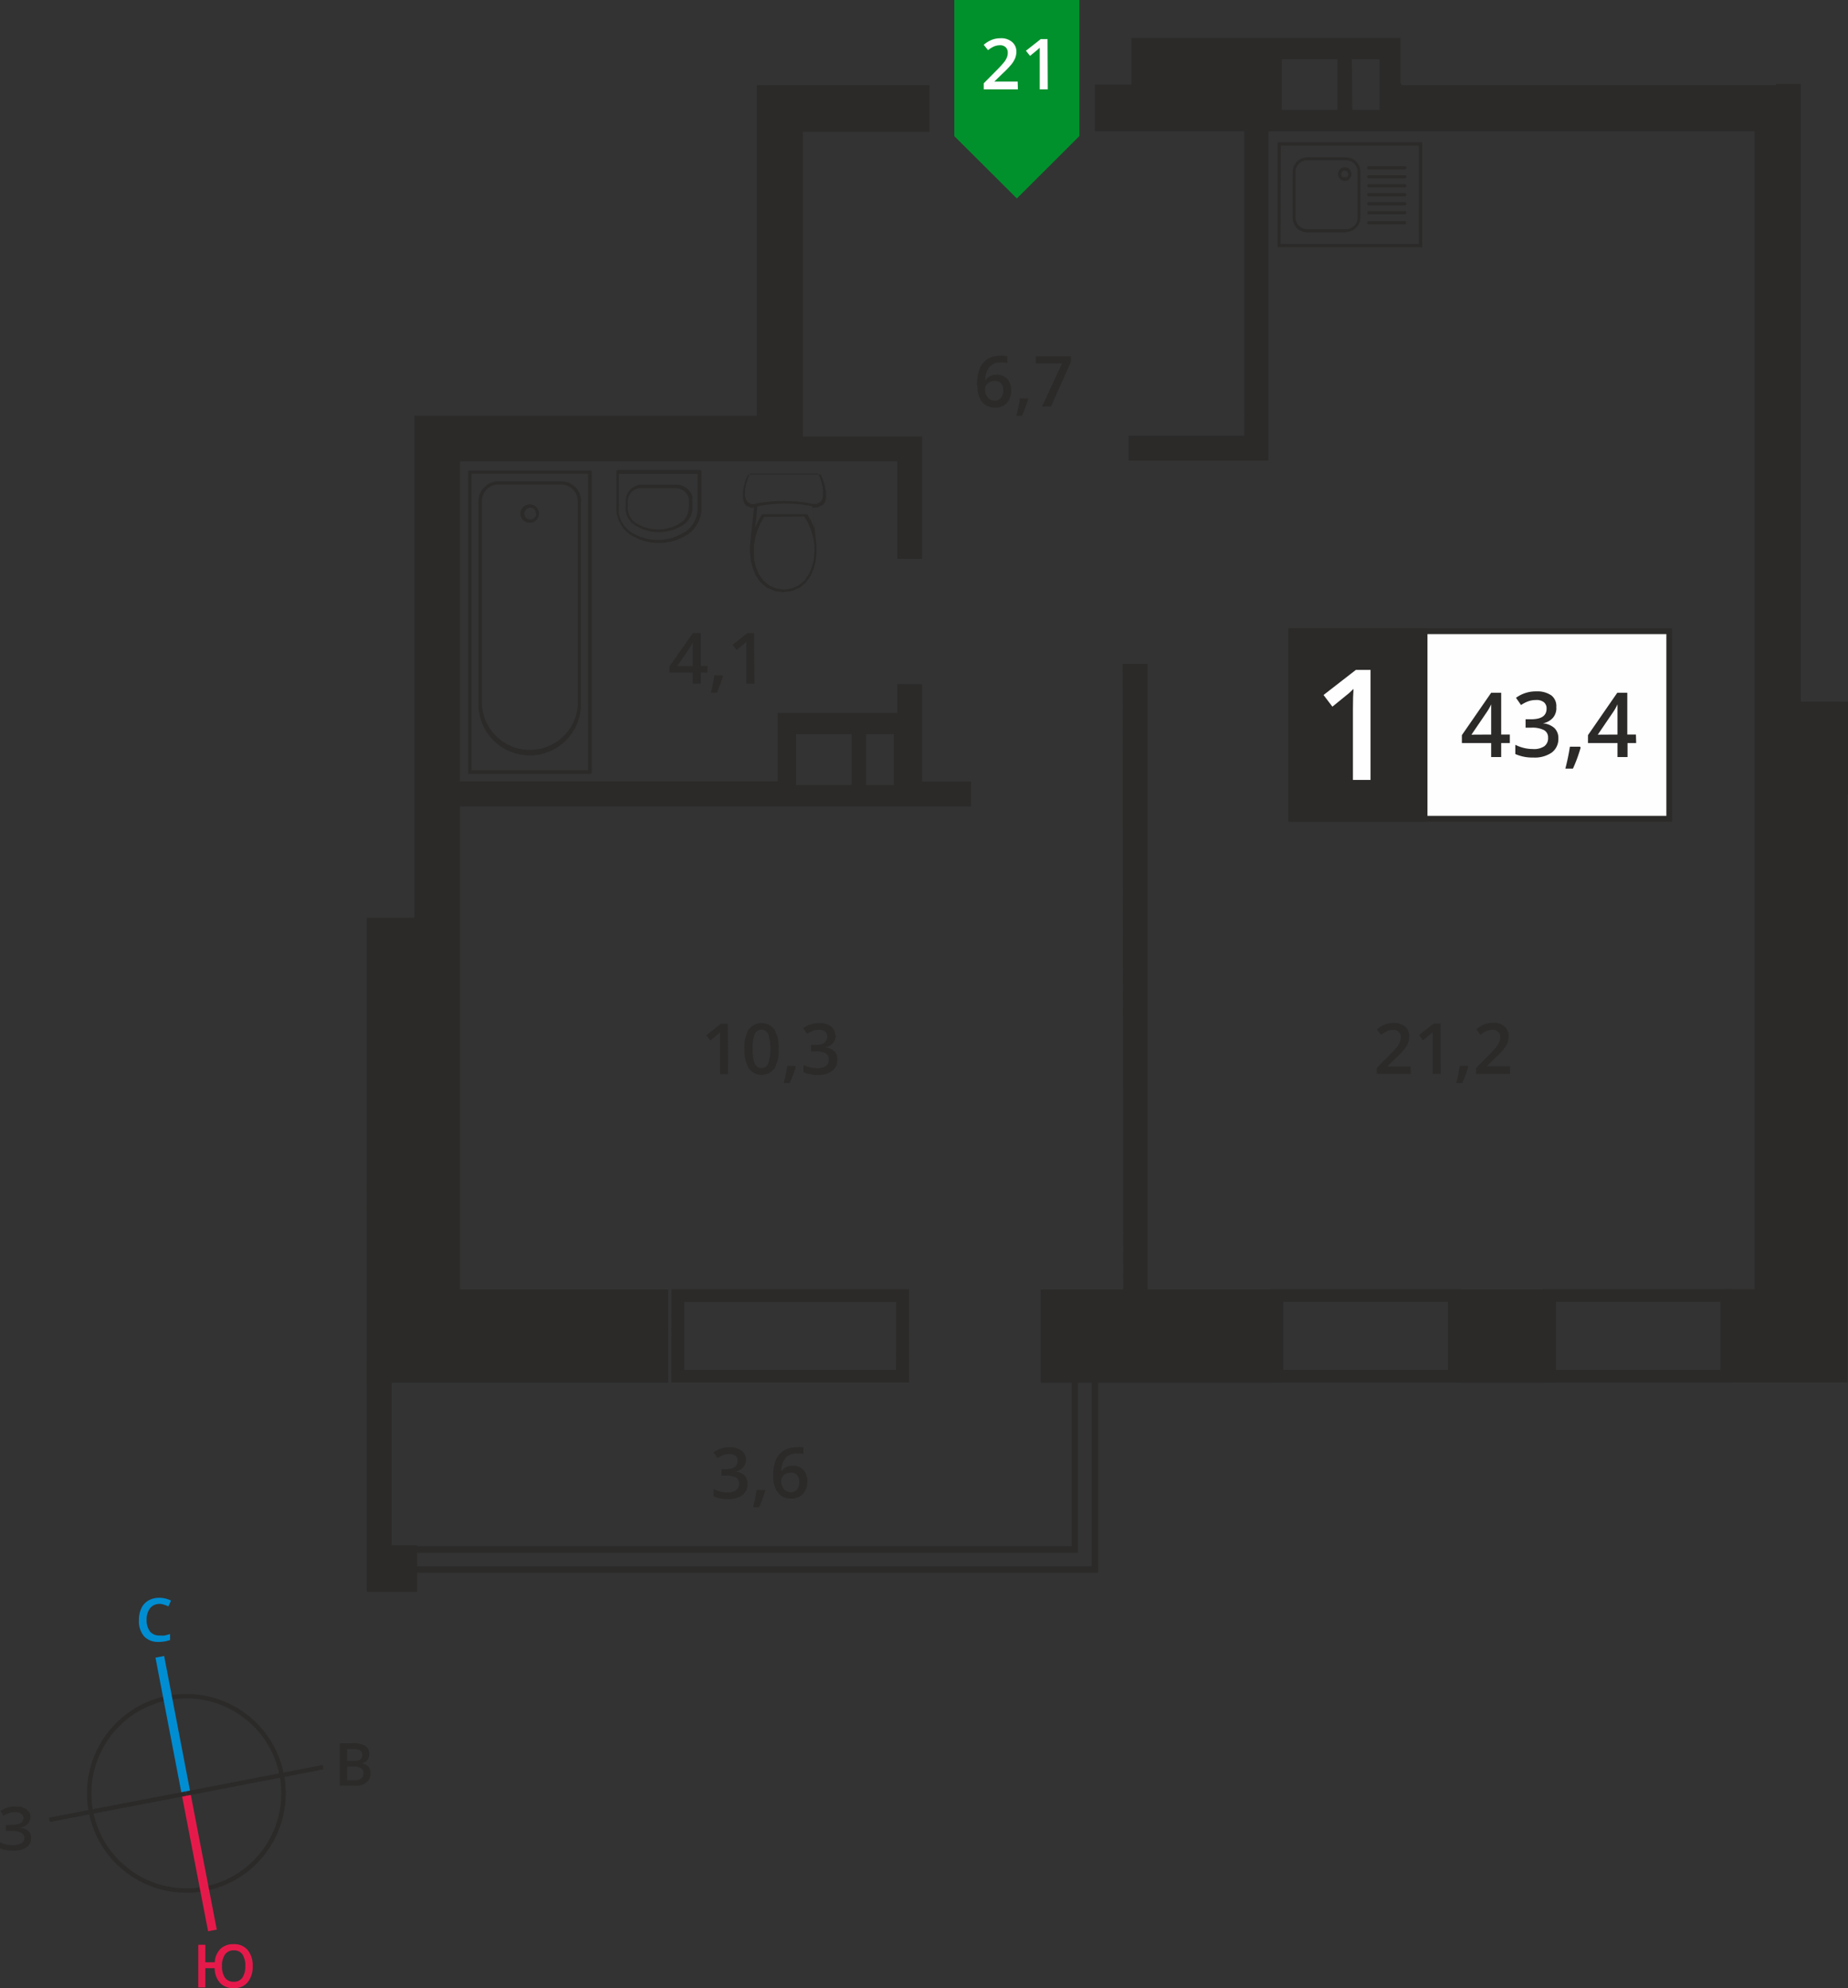 <svg id="Слой_1" data-name="Слой 1" xmlns="http://www.w3.org/2000/svg" viewBox="0 0 158.42 170.41"><rect x="0" y="0" width="158.42" height="170.41" fill="#333333" stroke="none"/><title>P8_flat_021</title><path d="M139.75,61.65h4.77V66h-4.77Zm6,0h2.39V66H145.8ZM98.11,119.51h4.77v4.36H98.11Zm6,0h2.39v4.36h-2.39Zm50.38,55.58v-8h8.71v8Zm-28.38-61.6h2.13v53.6h11.58v8H119.09v-8h7.07ZM61.31,143.17v-7.92h4.09V92.21H94.75V63.88h14.8v4H98.7V94h10.22v10.48h-2.13V96.12H69.31v27.44H96.53v-5.87h10.26v-2.47h2.13v8.35h4.19v2.13H69.31v41.4H87.15v8H61.31V143.17ZM150,63.78v.1h32.12v-.1h2.13v52.93h4v58.37H177.68v-8h2.61V67.83H138.62V96.06h-12V93.93h9.92V67.83H123.73v-4h3.13v-4h23.07v3.91Z" transform="translate(-29.87 -56.58)" style="fill:#2b2a29;fill-rule:evenodd"/><rect x="157.69" y="60.14" width="0.74" height="8" style="fill:#2b2a29"/><path d="M154,168.17H139.87V174H154Zm-15.2-1.09h16.3v8h-16.3Z" transform="translate(-29.87 -56.58)" style="fill:#2b2a29;fill-rule:evenodd"/><path d="M177.36,168.17H163.25V174h14.11Zm-15.2-1.09h16.3v8h-16.3Z" transform="translate(-29.87 -56.58)" style="fill:#2b2a29;fill-rule:evenodd"/><path d="M106.69,168.17H88.52V174h18.16Zm-19.26-1.09h20.36v8H87.42Z" transform="translate(-29.87 -56.58)" style="fill:#2b2a29;fill-rule:evenodd"/><path d="M65.13,189.67v1.17h58.32V170.23h-1.17v19.44Zm-.55,1.44v-2h57.15V169.68H124v21.71H64.58Z" transform="translate(-29.87 -56.58)" style="fill:#2b2a29"/><polygon points="31.44 101.55 32.44 101.55 32.44 103.82 31.44 103.82 31.44 103.27 31.89 103.27 31.89 102.1 31.44 102.1 31.44 101.55" style="fill:#2b2a29"/><polygon points="31.44 116.75 33.58 116.75 33.58 132.45 35.76 132.45 35.76 136.45 33.58 136.45 31.44 136.45 31.44 132.45 31.44 116.75" style="fill:#2b2a29;fill-rule:evenodd"/><path d="M147.25,74.95a.14.14,0,1,1,0-.27h3a.14.14,0,1,1,0,.27Zm0-.77a.14.14,0,1,1,0-.27h3a.14.14,0,1,1,0,.27Zm0-.77a.14.14,0,1,1,0-.27h3a.14.14,0,1,1,0,.27Zm0-.77a.14.14,0,1,1,0-.27h3a.14.14,0,1,1,0,.27Zm0-.77a.14.14,0,1,1,0-.27h3a.14.14,0,1,1,0,.27Zm0-.77a.14.14,0,1,1,0-.27h3a.14.14,0,1,1,0,.27Zm4.4,6.67H139.39v-9h12.4v9Zm-12-.27h11.85V69.06H139.67Zm5.6-1h-3.32a1.24,1.24,0,0,1-1.24-1.24V71.31a1.24,1.24,0,0,1,1.24-1.24h3.32a1.24,1.24,0,0,1,1.24,1.24v3.91a1.24,1.24,0,0,1-1.24,1.24Zm-3.32-.27h3.32a1,1,0,0,0,1-1V71.31a1,1,0,0,0-1-1h-3.32a1,1,0,0,0-1,1v3.91a1,1,0,0,0,1,1Zm3.63-4.32a.58.58,0,1,1,.17-.41A.58.58,0,0,1,145.58,71.87Zm-.41-.1a.3.3,0,1,0-.22-.09A.3.3,0,0,0,145.17,71.76Zm2.09,4a.14.14,0,1,1,0-.27h3a.14.14,0,1,1,0,.27Z" transform="translate(-29.87 -56.58)" style="fill:#2b2a29"/><path d="M80.28,97.18V122.6h-10V97.18Zm-.61,2.35v17.41a4.39,4.39,0,0,1-8.78,0V99.53a1.7,1.7,0,0,1,1.69-1.69H78a1.7,1.7,0,0,1,1.69,1.69Zm-.27,17.41V99.53A1.42,1.42,0,0,0,78,98.11h-5.4a1.42,1.42,0,0,0-1.42,1.42v17.41a4.12,4.12,0,0,0,8.23,0Zm-3.56-15.78a.79.79,0,1,0-.56.23A.78.78,0,0,0,75.84,101.16Zm0-.56a.51.51,0,1,1-.15-.36A.51.51,0,0,1,75.79,100.6Zm4.76,22.14V96.91H70v26H80.55Z" transform="translate(-29.87 -56.58)" style="fill:#2b2a29"/><path d="M88.92,100.09h0v-.59a1.16,1.16,0,0,0,0-.19h0a1.18,1.18,0,0,0-.06-.18,1.15,1.15,0,0,0-1.12-.7H84.9a1.18,1.18,0,0,0-.26,0,1.13,1.13,0,0,0-.25.07,1.15,1.15,0,0,0-.7,1h0v.59h0a1.52,1.52,0,0,0,.65,1.29h0a3.58,3.58,0,0,0,3.35.3l.29-.14.27-.16h0a1.53,1.53,0,0,0,.65-1.29m-.29,2.08a2.47,2.47,0,0,0,1.06-2.08h0V97.19H82.92v2.89h0a2.5,2.5,0,0,0,0,.52,2.43,2.43,0,0,0,.15.51,2.49,2.49,0,0,0,.35.58h0a2.47,2.47,0,0,0,.5.47h0a4.24,4.24,0,0,0,4,.36l.34-.16.32-.19h0ZM90,100.08a2.74,2.74,0,0,1-1.17,2.31h0l-.35.2-.37.18a4.52,4.52,0,0,1-4.24-.39h0a2.76,2.76,0,0,1-.55-.52h0a2.74,2.74,0,0,1-.39-.65,2.74,2.74,0,0,1-.22-1.14h0V97a.14.14,0,0,1,.14-.14h7A.14.14,0,0,1,90,97v3Zm-.77-.64a.15.15,0,0,1,0,0v.6h0a1.8,1.8,0,0,1-.77,1.52h0l-.29.17-.31.15a3.85,3.85,0,0,1-3.61-.32h0a1.81,1.81,0,0,1-.74-1.14,1.81,1.81,0,0,1,0-.38h0v-.6a1.43,1.43,0,0,1,.87-1.22,1.39,1.39,0,0,1,.31-.09,1.42,1.42,0,0,1,.3,0h2.8a1.42,1.42,0,0,1,1.39.87,1.45,1.45,0,0,1,.07.23h0A1.45,1.45,0,0,1,89.19,99.44Z" transform="translate(-29.87 -56.58)" style="fill:#2b2a29"/><path d="M98.82,100.85l.31.53h0l.26.62.19.65.11.67,0,.63-.07.64-.16.61-.24.59-.38.55-.51.42-.61.27-.65.09-.65-.09-.61-.27-.51-.42-.38-.55-.24-.58-.16-.62L94.5,104l0-.64.11-.67.19-.65.27-.63.3-.53Zm1.14-.79H100l.33-.17.05,0h0l.22-.27h0v0l.08-.36h0l0-.52h0l-.09-.5h0v0l-.15-.5v0l-.22-.49H94l-.21.48h0l-.15.5v0h0l-.09.5v0l0,.53h0l.08.34h0a.13.13,0,0,0,0,.06l.22.28h0l.05,0,.33.16h.28l-.35,3.21h0l0,.67h0l.07.65h0v0l.17.65h0l.25.61h0l.41.6h0l.55.46h0l.67.29h0l.71.1h0l.71-.1h.05l.67-.29,0,0h0l.55-.45h0l.41-.6h0l.25-.61h0l.16-.64h0v0h0l.07-.65a.13.13,0,0,0,0,0l0-.66v0l-.34-3.22Zm-5.34-.27h-.34L94,99.65l-.19-.25-.07-.31,0-.51.09-.5.15-.51.17-.4H100l.18.4.15.49.09.51,0,.51-.07.31-.19.24-.28.14h-.33a12.64,12.64,0,0,0-5,0ZM99.69,102l0-.12h0l-.27-.63h0l-.34-.59v0h0l0,0H95.2l-.34.58h0l-.27.62h0l0,.11.21-2a12.4,12.4,0,0,1,4.72,0Z" transform="translate(-29.87 -56.58)" style="fill:#2b2a29"/><rect x="110.69" y="54.1" width="32.41" height="16.08" style="fill:#fefefe"/><rect x="110.69" y="54.1" width="32.41" height="16.08" style="fill:none;stroke:#2b2a29;stroke-miterlimit:22.926;stroke-width:0.5px"/><path d="M168.53,119.54v-1.38q0-.74,0-1.21h0a4.23,4.23,0,0,1-.33.6l-1.36,2Zm1.6.73h-.74v1.2h-.86v-1.2H166v-.68l2.51-3.63h.86v3.58h.74Zm-4.76.39a12.64,12.64,0,0,1-.66,1.8h-.65a18.51,18.51,0,0,0,.39-1.88h.87Zm-2.08-3.42a1.27,1.27,0,0,1-.3.87,1.53,1.53,0,0,1-.86.47v0a1.66,1.66,0,0,1,1,.41,1.18,1.18,0,0,1,.33.87,1.45,1.45,0,0,1-.56,1.22,2.56,2.56,0,0,1-1.59.43,3.57,3.57,0,0,1-1.54-.3v-.79a3.5,3.5,0,0,0,.74.27,3.2,3.2,0,0,0,.75.09,1.58,1.58,0,0,0,1-.24.85.85,0,0,0,.32-.73.7.7,0,0,0-.35-.65,2.24,2.24,0,0,0-1.1-.21h-.48v-.72h.48q1.32,0,1.32-.91a.67.67,0,0,0-.23-.55,1,1,0,0,0-.68-.19,2,2,0,0,0-.6.09,2.84,2.84,0,0,0-.68.34l-.43-.62a2.88,2.88,0,0,1,1.75-.55,2.1,2.1,0,0,1,1.3.36A1.17,1.17,0,0,1,163.28,117.24Zm-5.59,2.3v-1.38q0-.74,0-1.21h0a4.24,4.24,0,0,1-.33.6l-1.36,2Zm1.6.73h-.74v1.2h-.86v-1.2h-2.51v-.68l2.51-3.63h.86v3.58h.74Z" transform="translate(-29.87 -56.58)" style="fill:#2b2a29;fill-rule:evenodd"/><rect x="110.69" y="54.1" width="11.43" height="16.08" style="fill:#2b2a29"/><rect x="110.69" y="54.1" width="11.43" height="16.08" style="fill:none;stroke:#2b2a29;stroke-miterlimit:22.926;stroke-width:0.5px"/><path d="M147.36,123.43h-1.51v-6.08q0-1.09.05-1.72l-.36.34-1.45,1.18-.76-1L146.1,114h1.26Z" transform="translate(-29.87 -56.58)" style="fill:#fefefe;fill-rule:evenodd"/><path d="M97.64,184.49a.68.68,0,0,0,.55-.23,1,1,0,0,0,.19-.66.87.87,0,0,0-.18-.59.68.68,0,0,0-.55-.21.91.91,0,0,0-.41.1.77.77,0,0,0-.3.26.62.62,0,0,0-.11.34,1.09,1.09,0,0,0,.23.7.71.71,0,0,0,.58.28m-1.5-1.32q0-2.53,2.06-2.53a2.59,2.59,0,0,1,.55,0v.58a1.87,1.87,0,0,0-.52-.06,1.36,1.36,0,0,0-1,.37,1.81,1.81,0,0,0-.38,1.19h0a1,1,0,0,1,.39-.37,1.26,1.26,0,0,1,.59-.13,1.17,1.17,0,0,1,.91.36,1.39,1.39,0,0,1,.33,1,1.48,1.48,0,0,1-.38,1.07,1.37,1.37,0,0,1-1,.39,1.44,1.44,0,0,1-.81-.22,1.42,1.42,0,0,1-.53-.65A2.58,2.58,0,0,1,96.14,183.17Zm-.68,1.2a10,10,0,0,1-.52,1.41h-.51a14.54,14.54,0,0,0,.3-1.48h.68Zm-1.64-2.69a1,1,0,0,1-.24.68,1.21,1.21,0,0,1-.67.37v0a1.3,1.3,0,0,1,.78.32.93.93,0,0,1,.26.69,1.14,1.14,0,0,1-.44,1,2,2,0,0,1-1.25.34,2.81,2.81,0,0,1-1.21-.23v-.62a2.75,2.75,0,0,0,.58.21,2.51,2.51,0,0,0,.59.07,1.24,1.24,0,0,0,.75-.19.67.67,0,0,0,.25-.58.55.55,0,0,0-.27-.51,1.76,1.76,0,0,0-.86-.16h-.37v-.56h.38q1,0,1-.71a.53.53,0,0,0-.18-.43.81.81,0,0,0-.53-.15,1.61,1.61,0,0,0-.47.07,2.23,2.23,0,0,0-.54.27l-.34-.48a2.26,2.26,0,0,1,1.38-.44,1.65,1.65,0,0,1,1,.28A.92.92,0,0,1,93.82,181.69Z" transform="translate(-29.87 -56.58)" style="fill:#2b2a29;fill-rule:evenodd"/><path d="M159.33,148.63h-2.92v-.52l1.11-1.12a9.56,9.56,0,0,0,.65-.71,1.72,1.72,0,0,0,.23-.4,1.06,1.06,0,0,0,.07-.4.61.61,0,0,0-.17-.46.67.67,0,0,0-.49-.17,1.3,1.3,0,0,0-.48.09,2.26,2.26,0,0,0-.54.33l-.37-.46a2.42,2.42,0,0,1,.7-.43,2,2,0,0,1,.72-.13,1.42,1.42,0,0,1,1,.31,1.06,1.06,0,0,1,.36.85,1.49,1.49,0,0,1-.1.55,2.29,2.29,0,0,1-.32.54,7.36,7.36,0,0,1-.72.75l-.75.73v0h2Zm-3.59-.63a10,10,0,0,1-.52,1.41h-.51a14.64,14.64,0,0,0,.3-1.48h.68Zm-2.36.63h-.69v-2.79c0-.33,0-.6,0-.79l-.17.16-.66.54-.35-.44,1.27-1h.58Zm-2.56,0h-2.92v-.52L149,147a9.57,9.57,0,0,0,.65-.71,1.73,1.73,0,0,0,.23-.4,1.07,1.07,0,0,0,.07-.4.61.61,0,0,0-.17-.46.67.67,0,0,0-.49-.17,1.3,1.3,0,0,0-.48.09,2.26,2.26,0,0,0-.54.33l-.37-.46a2.42,2.42,0,0,1,.7-.43,2,2,0,0,1,.72-.13,1.42,1.42,0,0,1,1,.31,1.06,1.06,0,0,1,.36.85,1.49,1.49,0,0,1-.1.55,2.27,2.27,0,0,1-.32.54,7.34,7.34,0,0,1-.72.75l-.75.73v0h2Z" transform="translate(-29.87 -56.58)" style="fill:#2b2a29;fill-rule:evenodd"/><path d="M101.52,145.31a1,1,0,0,1-.24.68,1.2,1.2,0,0,1-.67.37v0a1.3,1.3,0,0,1,.78.32.93.93,0,0,1,.26.69,1.14,1.14,0,0,1-.44,1,2,2,0,0,1-1.25.34,2.81,2.81,0,0,1-1.21-.23v-.62a2.76,2.76,0,0,0,.58.21,2.52,2.52,0,0,0,.59.07,1.24,1.24,0,0,0,.75-.19.67.67,0,0,0,.25-.58.55.55,0,0,0-.27-.51,1.76,1.76,0,0,0-.86-.16H99.4v-.56h.38q1,0,1-.71a.53.53,0,0,0-.18-.43.82.82,0,0,0-.53-.15,1.6,1.6,0,0,0-.47.07,2.23,2.23,0,0,0-.54.27l-.34-.48a2.26,2.26,0,0,1,1.38-.44,1.65,1.65,0,0,1,1,.28.92.92,0,0,1,.37.77M98.09,148a10,10,0,0,1-.52,1.41h-.51a14.58,14.58,0,0,0,.3-1.48H98Zm-3.7-1.52a3.12,3.12,0,0,0,.18,1.26.6.6,0,0,0,.58.38.61.61,0,0,0,.58-.38,4.36,4.36,0,0,0,0-2.51.61.61,0,0,0-.58-.39.6.6,0,0,0-.58.38A3.14,3.14,0,0,0,94.39,146.47Zm2.23,0a3.07,3.07,0,0,1-.36,1.67,1.36,1.36,0,0,1-2.2,0,3,3,0,0,1-.37-1.65,3.08,3.08,0,0,1,.36-1.68,1.37,1.37,0,0,1,2.2,0A3,3,0,0,1,96.62,146.47Zm-4.34,2.16h-.69v-2.79c0-.33,0-.6,0-.79l-.17.16-.66.54-.35-.44,1.27-1h.58Z" transform="translate(-29.87 -56.58)" style="fill:#2b2a29;fill-rule:evenodd"/><path d="M94.54,115.17h-.69v-2.79q0-.5,0-.79l-.17.16-.66.54-.35-.44,1.27-1h.58Zm-2.7-.63a10,10,0,0,1-.52,1.41h-.51a14.55,14.55,0,0,0,.3-1.48h.68Zm-2.58-.88v-1.08q0-.58,0-.95h0a3.37,3.37,0,0,1-.26.47l-1.07,1.56Zm1.26.57h-.58v.94h-.68v-.94h-2v-.53l2-2.85h.68v2.81h.58Z" transform="translate(-29.87 -56.58)" style="fill:#2b2a29;fill-rule:evenodd"/><path d="M119.2,91.43l1.71-3.7h-2.24v-.61h3v.48l-1.7,3.82ZM118,90.8a10,10,0,0,1-.52,1.41H117a14.54,14.54,0,0,0,.3-1.48H118Zm-2.88.12a.68.68,0,0,0,.55-.23,1,1,0,0,0,.19-.66.87.87,0,0,0-.18-.59.68.68,0,0,0-.55-.21.91.91,0,0,0-.41.1.77.77,0,0,0-.3.26.62.62,0,0,0-.11.34,1.1,1.1,0,0,0,.23.7A.7.7,0,0,0,115.16,90.92Zm-1.5-1.32q0-2.53,2.06-2.53a2.59,2.59,0,0,1,.55.05v.58a1.87,1.87,0,0,0-.52-.06,1.36,1.36,0,0,0-1,.37,1.81,1.81,0,0,0-.38,1.19h0a1,1,0,0,1,.39-.37,1.26,1.26,0,0,1,.59-.13,1.17,1.17,0,0,1,.91.36,1.39,1.39,0,0,1,.33,1,1.48,1.48,0,0,1-.38,1.07,1.37,1.37,0,0,1-1,.39,1.44,1.44,0,0,1-.81-.22,1.43,1.43,0,0,1-.53-.65A2.58,2.58,0,0,1,113.66,89.6Z" transform="translate(-29.87 -56.58)" style="fill:#2b2a29;fill-rule:evenodd"/><polygon points="81.81 11.67 81.81 11.67 84.49 14.34 87.17 17.01 89.85 14.34 92.52 11.67 92.53 11.67 92.53 11.67 92.53 0 81.81 0 81.81 11.67 81.81 11.67" style="fill:#00912c;fill-rule:evenodd"/><path d="M119.69,64.24H119V61.46q0-.5,0-.79l-.17.16-.66.54-.35-.44,1.27-1h.58Zm-2.56,0H114.2v-.52l1.11-1.12a9.58,9.58,0,0,0,.65-.71,1.72,1.72,0,0,0,.23-.4,1.06,1.06,0,0,0,.07-.4.61.61,0,0,0-.18-.46.67.67,0,0,0-.49-.17,1.3,1.3,0,0,0-.48.09,2.25,2.25,0,0,0-.54.33l-.37-.46a2.43,2.43,0,0,1,.7-.43,2,2,0,0,1,.72-.13,1.42,1.42,0,0,1,1,.31A1.06,1.06,0,0,1,117,61a1.49,1.49,0,0,1-.1.55,2.28,2.28,0,0,1-.32.54,7.42,7.42,0,0,1-.72.75l-.75.73v0h2Z" transform="translate(-29.87 -56.58)" style="fill:#fefefe;fill-rule:evenodd"/><circle cx="45.83" cy="210.3" r="8.33" transform="translate(-68.69 -44.17) rotate(-10.87)" style="fill:none;stroke:#2b2a29;stroke-miterlimit:22.926;stroke-width:0.379px"/><line x1="13.7" y1="142.01" x2="15.95" y2="153.73" style="fill:none;stroke:#008dd2;stroke-miterlimit:22.926;stroke-width:0.757px"/><line x1="18.21" y1="165.46" x2="15.95" y2="153.73" style="fill:none;stroke:#e51a4b;stroke-miterlimit:22.926;stroke-width:0.757px"/><line x1="4.23" y1="155.98" x2="15.96" y2="153.73" style="fill:none;stroke:#2b2a29;stroke-miterlimit:22.926;stroke-width:0.379px"/><line x1="27.69" y1="151.47" x2="15.96" y2="153.73" style="fill:none;stroke:#2b2a29;stroke-miterlimit:22.926;stroke-width:0.379px"/><path d="M43.55,194.06a1,1,0,0,0-.81.36,1.55,1.55,0,0,0-.3,1,1.58,1.58,0,0,0,.29,1,1,1,0,0,0,.82.34,2.17,2.17,0,0,0,.45,0l.45-.12v.51a2.76,2.76,0,0,1-1,.16,1.57,1.57,0,0,1-1.24-.49,2,2,0,0,1-.43-1.4,2.28,2.28,0,0,1,.21-1,1.5,1.5,0,0,1,.61-.66,1.86,1.86,0,0,1,.93-.23,2.27,2.27,0,0,1,1,.24l-.22.5a2.37,2.37,0,0,0-.39-.15,1.36,1.36,0,0,0-.44-.07" transform="translate(-29.87 -56.58)" style="fill:#008dd2"/><path d="M48.9,225.09a1.73,1.73,0,0,0,.25,1,.87.87,0,0,0,.75.35.87.87,0,0,0,.75-.35,1.75,1.75,0,0,0,.25-1,1.73,1.73,0,0,0-.25-1,.86.86,0,0,0-.74-.34.88.88,0,0,0-.75.35,1.68,1.68,0,0,0-.26,1m2.63,0a2.07,2.07,0,0,1-.43,1.39,1.49,1.49,0,0,1-1.2.5,1.52,1.52,0,0,1-1.17-.45,1.94,1.94,0,0,1-.46-1.26h-.8v1.65h-.6v-3.66h.6v1.5h.81a1.77,1.77,0,0,1,.49-1.15,1.56,1.56,0,0,1,1.13-.4,1.49,1.49,0,0,1,1.2.5A2.06,2.06,0,0,1,51.53,225.09Z" transform="translate(-29.87 -56.58)" style="fill:#e51a4b"/><path d="M59.63,208v1.16h.64a.93.93,0,0,0,.57-.14.55.55,0,0,0,.19-.46.48.48,0,0,0-.2-.42,1,1,0,0,0-.6-.14Zm0-.49h.57a1,1,0,0,0,.55-.12.45.45,0,0,0,.17-.41.4.4,0,0,0-.19-.37,1.15,1.15,0,0,0-.59-.11h-.52ZM59,206h1.09a2.05,2.05,0,0,1,1.09.22.78.78,0,0,1,.34.7.87.87,0,0,1-.16.53.76.76,0,0,1-.48.27v0a.94.94,0,0,1,.57.29.88.88,0,0,1,.18.58.93.93,0,0,1-.34.77,1.47,1.47,0,0,1-1,.28H59Z" transform="translate(-29.87 -56.58)" style="fill:#2b2a29"/><path d="M32.46,212.36a.76.76,0,0,1-.24.59,1.15,1.15,0,0,1-.66.29v0a1.3,1.3,0,0,1,.73.28.76.76,0,0,1,.25.6.94.94,0,0,1-.4.8,1.87,1.87,0,0,1-1.1.29,2.86,2.86,0,0,1-1.17-.2v-.52a2.43,2.43,0,0,0,.54.18,2.83,2.83,0,0,0,.55.06c.64,0,1-.21,1-.63a.47.47,0,0,0-.29-.44,1.9,1.9,0,0,0-.86-.15h-.44V213h.42q1.09,0,1.09-.59a.44.44,0,0,0-.19-.37.9.9,0,0,0-.52-.13,1.63,1.63,0,0,0-.5.07,1.83,1.83,0,0,0-.5.24l-.27-.41a2.27,2.27,0,0,1,1.33-.39,1.52,1.52,0,0,1,.92.25.78.78,0,0,1,.34.66" transform="translate(-29.87 -56.58)" style="fill:#2b2a29"/></svg>
